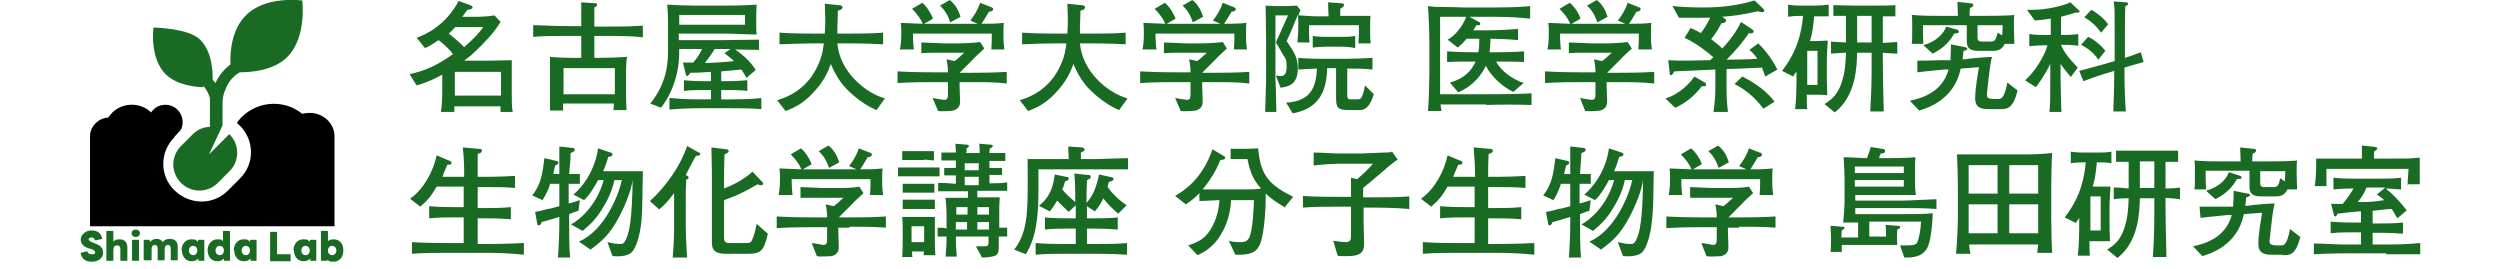 <?xml version="1.0" encoding="UTF-8"?>
<svg xmlns="http://www.w3.org/2000/svg" version="1.1" viewBox="0 0 535.9 57.7">
  <defs>
    <style>
      .cls-1, .cls-2 {
        fill: #196b24;
      }

      .cls-2, .cls-3 {
        fill-rule: evenodd;
      }

      .cls-4 {
        isolation: isolate;
      }
    </style>
  </defs>
  <!-- Generator: Adobe Illustrator 28.6.0, SVG Export Plug-In . SVG Version: 1.2.0 Build 709)  -->
  <g>
    <g id="_レイヤー_1">
      <path class="cls-1" d="M107.3,24c0-.3,0-.7,0-1.2h-9.9v1.2h-2.9c.2-1.1.3-2.8.3-4v-4c-1.2.7-3.5,1.8-5.5,2.3l-1.5-2.4c3.1-.7,5.7-1.7,9.3-4.3-1.3-1.7-2.7-2.7-3.1-3-1.5,1-1.9,1.3-2.9,1.7l-1.8-2.2c5.6-2,8.2-6.3,9-7.9l2.5.9c.2.1.5.2.5.5s-.3.4-1.1.5c-.5.7-.8,1.1-1.1,1.5h2.3c1.2,0,2.8,0,4.6-.3l1.3,1.4c-1.4,2.3-3.3,4.3-5.3,6.2-.9.9-1.8,1.6-2.5,2.1h5.9c1.3,0,3-.1,4.3-.1v7.2c0,1.7,0,2.8.2,3.9h-2.7,0ZM97.6,5.8c-.8.8-1,1.1-1.4,1.4,2.5,2,2.9,2.5,3.3,2.9,2.4-2.1,3.3-3.2,4.1-4.3h-6ZM107.4,15.4h-9.9v5.1h9.9v-5.1ZM129.9,7.7h-2.5v4.7h1.1c1.9,0,4.1-.1,5.9-.2-.1.7-.2,1.7-.2,3.7v3.6c0,1.2,0,2.1.1,4.1h-2.8c0-.5.1-.8.1-1.4h-10.9c0,.3,0,1,0,1.5h-2.8c0-1.8,0-3.5,0-3.6v-3.7c0-1.2,0-3,0-4.2,2.4.2,4.6.2,5.3.2h1.4v-4.7h-2.4c-3.7,0-5.5,0-7.9.2v-2.5c1.9,0,3.9.2,7.9.2h2.4v-.6c0-2.3,0-3.4,0-4.5l3,.2c.2,0,.4,0,.4.3s-.2.4-.6.6c0,2.1,0,2.3,0,3.4v.7h2.5c3.1,0,5,0,7.9-.2v2.5c-1.6-.2-3.4-.3-7.8-.3h0ZM131.8,14.6h-11v5.6h11v-5.6ZM156.6,23.2h-6.7c-1.6,0-4.8.1-6.4.3v-2.5c2.1.2,4.2.3,6.4.3h2.5v-2h-1.2c-1.5,0-3.2,0-4.6.2v-2.3c1.9.2,4.1.2,4.6.2h1.2v-2c-2.7.2-3,.2-4.4.2-.5.6-.5.7-.7.7s-.3-.3-.3-.4l-.6-2.5h2.2c1-1.1,1.5-2.1,1.9-2.9h-4.9c0,1.5,0,4.1-1,7-.1.4-1,3.2-2.9,5.6l-2.3-.9c3.8-4.7,3.8-9.3,3.8-11.7v-5.9c0-1.4-.1-3-.2-3.6,2,.1,4.1.2,6.1.2h6.3c.4,0,4,0,6.8-.2,0,.4-.1,1.1-.1,2.4v2c0,.8,0,1.2.1,2-2.1,0-4.8-.2-6.9-.2h-9.8v1.4h9.8c1.8,0,5.6-.1,7.4-.1v2.2c-.7,0-4.3-.1-5.1-.1,1.7,1.2,3.3,2.6,4.4,4.4l-2,1.7c-.3-.5-.5-1-1.1-1.8-.8.1-3,.3-4.3.4v2.1h1c2.1,0,3.4-.1,4.6-.2v2.3c-.7-.1-1.4-.2-4.6-.2h-1v2h2c.8,0,4.5,0,6.6-.3v2.4c-2-.2-4.4-.2-6.6-.2ZM159.7,3.2h-14.1v2.1h14.1v-2.1ZM155.3,11.4l1.3-.9h-3.4c-.8,1.3-1.2,1.8-2.1,3,1.3,0,4.8-.2,6.2-.4,0-.1-.7-.7-2-1.7ZM187.9,23.6c-2.5-1-5-3.1-6-4.1-1.7-1.6-2.9-3.6-3.8-5.8-.6,1.7-1.5,3.8-3.9,6.3-2,2.1-3.7,3-5.8,3.8l-1.8-2.3c1.5-.5,4.7-1.5,7.3-5,2.1-3,2.5-5.5,2.7-7.2h-2.2c-2.4,0-4.9.1-7.3.2v-2.5c2.5.2,6.2.2,7.3.2h2.4c.1-1.2.1-2.3.1-3.5s-.1-2.2-.1-2.9l3,.3c.3,0,.8.1.8.5s-.6.6-1,.7c0,.5,0,.9-.1,3.6v1.3h2.4c2.5,0,4.9,0,7.4-.2v2.5c-3.2-.2-7.1-.2-7.4-.2h-2.4c.5,6,5.9,10.6,10.2,11.8l-1.8,2.5h0ZM208.1,17.6h-2.4v.9c0,.5.1,2.7.1,3.2s0,1.6-1.5,2c-.5.1-2.5.2-3.2.1l-1.2-2.8c.4.1,2.3.4,2.5.4.8,0,.8-.5.8-1.7v-2.1h-3.1c-1,0-4.9,0-7.7.2v-2.5c3.1.2,7.5.2,7.7.2h3.1c0-.9-.1-1.9-.3-2.8l1.7.4c.5-.3,1.2-1,2.1-1.8h-5.7c-1.2,0-2.3,0-3.5.1v-2.3c.4,0,4.1.2,4.9.2h2.9c1.2,0,3.7-.1,4.8-.3l.9,1.4c-.3.3-2.1,1.9-2.4,2.3l-1.1,1.1-1.8,1.8h2.3c1.1,0,5.2,0,7.8-.2v2.5c-2.3-.3-5.2-.3-7.7-.3h0ZM212.5,10.6c.1-1.6.1-1.7.1-3.4h-16.9c0,.2,0,2.1.2,3.4h-3c.1-.5.3-1.4.3-3.5s-.1-1.6-.1-2.2c.7,0,3.7.2,4.7.2-.5-1.2-1.3-2.2-2.3-3.2l2.2-1.3c.9.7,1.9,2.3,2.3,3.4l-1.9,1.1h11.5l-1.6-.7c.7-.9,1.6-2.2,2.1-3.8l2.3.9c.2.1.5.2.5.4,0,.5-.6.6-.9.6-.5.9-1.4,2.3-1.6,2.6,1.3,0,3.2,0,4.8-.2-.1.6-.1,1.4-.1,2.7s.1,2.4.2,3h-2.8ZM203.7,4.8c-.3-.9-.8-2.3-2.2-3.6L203.6,0c1.5,1.2,2,2.7,2.3,3.6l-2.2,1.2h0ZM239.9,23.6c-2.5-1-5-3.1-6-4.1-1.7-1.6-2.9-3.6-3.8-5.8-.6,1.7-1.5,3.8-3.9,6.3-2,2.1-3.7,3-5.8,3.8l-1.8-2.3c1.5-.5,4.7-1.5,7.3-5,2.1-3,2.5-5.5,2.7-7.2h-2.2c-2.4,0-4.9.1-7.3.2v-2.5c2.5.2,6.2.2,7.3.2h2.4c.1-1.2.1-2.3.1-3.5s-.1-2.2-.1-2.9l3,.3c.3,0,.8.1.8.5s-.6.6-1,.7c0,.5,0,.9-.1,3.6v1.3h2.4c2.5,0,4.9,0,7.4-.2v2.5c-3.2-.2-7.1-.2-7.4-.2h-2.4c.5,6,5.9,10.6,10.2,11.8l-1.8,2.5h0ZM260.1,17.6h-2.4v.9c0,.5.1,2.7.1,3.2s0,1.6-1.5,2c-.5.1-2.5.2-3.2.1l-1.2-2.8c.4.1,2.3.4,2.5.4.8,0,.8-.5.8-1.7v-2.1h-3.1c-1,0-4.9,0-7.7.2v-2.5c3.1.2,7.5.2,7.7.2h3.1c0-.9-.1-1.9-.3-2.8l1.7.4c.5-.3,1.2-1,2.1-1.8h-5.7c-1.2,0-2.3,0-3.5.1v-2.3c.4,0,4.1.2,4.9.2h2.9c1.2,0,3.7-.1,4.8-.3l.9,1.4c-.3.3-2.1,1.9-2.4,2.3l-1.1,1.1-1.8,1.8h2.3c1.1,0,5.2,0,7.8-.2v2.5c-2.3-.3-5.2-.3-7.7-.3h0ZM264.5,10.6c.1-1.6.1-1.7.1-3.4h-16.9c0,.2,0,2.1.2,3.4h-3c.1-.5.3-1.4.3-3.5s-.1-1.6-.1-2.2c.7,0,3.7.2,4.7.2-.5-1.2-1.3-2.2-2.3-3.2l2.2-1.3c.9.7,1.9,2.3,2.3,3.4l-1.9,1.1h11.5l-1.6-.7c.7-.9,1.6-2.2,2.1-3.8l2.3.9c.2.1.5.2.5.4,0,.5-.6.6-.9.6-.5.9-1.4,2.3-1.6,2.6,1.3,0,3.2,0,4.8-.2-.1.6-.1,1.4-.1,2.7s.1,2.4.2,3h-2.8ZM255.7,4.8c-.3-.9-.8-2.3-2.2-3.6L255.6,0c1.5,1.2,2,2.7,2.3,3.6l-2.2,1.2h0ZM291.2,9.1c.1-1.3.1-2.2.1-3.7h-10.7c0,2,0,2.6.1,3.7h-2.6c.1-.8.2-1.9.2-3.6s0-1.5-.1-2.3c-1.2,2.9-1.4,3.4-1.8,4.3-.2.5-.4.8-.6,1.3,1.7,2.5,2.4,3.6,2.4,5.9,0,3.4-2,3.9-3.7,4.1l-1-2.6c.4,0,.7.1.9.1.5,0,1.4,0,1.4-1.9s-.2-1.7-.9-2.9c-.8-1.4-.9-1.6-1.4-2.4l2.6-5.8h-2.7v13.7c0,.3.1,2.1.1,2.3,0,.8.1,4,.1,4.7h-2.4c0-.7.2-6,.2-6.7v-9c0-1.8-.1-5.4-.1-7.1.3,0,1.8.1,2.1.1h2.7c.2,0,1.6-.1,1.9-.1l.8,1c-.1,0-.3.7-.5,1.1.8,0,2.9.2,3.7.2h2.8c-.1-2-.1-2.2-.1-3l2.9.2c.3,0,.5.1.5.4s-.2.4-.8.8v1.5h6.5c-.1.6-.1,1.6-.1,2.9s0,2.1.1,3h-2.6v-.2ZM291.4,23.6h-2.2c-2.5,0-2.8-.5-2.8-2.7v-6.3h-1.9c-.1,3.4-.8,5-1.6,6.3-1.4,2-3.2,2.9-5.8,3.4l-1.4-2.3c5.6-.3,6.4-3.7,6.6-7.3-1.5.1-2.7.1-4,.2v-2.5c1.8.2,4.5.2,5.3.2h5.2c1.8,0,3.6-.1,5.4-.2v2.5c-1.7-.2-3.7-.2-5.4-.2v5.5c0,.9.1,1.1.8,1.1h1.5c.5,0,.8-.3,1-1,.3-.7.4-1.5.5-2l1.9,1.9c-.6,1.8-1.3,3.4-3.1,3.4ZM287.4,10h-3c-.9,0-2.3.1-3,.2v-2.5c1,.2,2.6.2,3,.2h3c1,0,2.1,0,3.1-.2v2.6c-1.3-.3-3-.3-3.1-.3ZM318.6,22.4h-9.8c0,.3.1.5.2,1.4h-2.9c.2-1.9.3-7.3.3-7.9v-6.7c0-2.9-.2-6.9-.3-7.9,1.5.2,1.6.2,3.5.2s3.5.1,4.1.1h6.8c.8,0,4.9,0,7.5-.3v2.7c-1.9-.2-4.5-.4-7.5-.4h-5.5l2,1.1c.2,0,.3.2.3.4,0,.4-.4.3-.8.3-.4.6-.5.8-.7,1.1h3.4c1.8,0,5.3-.2,6.2-.3v2.4c-2-.2-4.7-.3-5.9-.3,0,1.4-.2,2.6-.2,2.9h1.9s3.1,0,5.5-.2v2.3c-1.7-.1-3.8-.1-5.5-.1h-.5c1.1,2.1,3.6,3.8,5.9,4.6l-2.2,1.9c-2.4-1.1-4.8-3.4-5.9-5.6-.7,1.5-2.3,4.1-5.9,5.7l-1.8-2.1c1-.3,4-1.1,5.5-4.5h-.6c-1.8,0-3.8,0-5.5.1v-2.3c2.2.2,5.3.2,5.5.2h1.2c.2-.9.2-1.8.2-2.9h-2.7c-.6.7-1.1,1.2-1.9,1.9l-2.2-1.7c1.7-.8,3.4-3.2,4-4.9h-5.6v16.6h10c5.6,0,8-.1,9.6-.2v2.5c-2.7-.1-6.9-.1-9.7,0h0ZM346.8,17.6h-2.4v.9c0,.5.1,2.7.1,3.2s0,1.6-1.5,2c-.5.1-2.5.2-3.2.1l-1.1-2.8c.4.1,2.3.4,2.5.4.8,0,.8-.5.8-1.7v-2.1h-3.1c-1,0-4.9,0-7.7.2v-2.5c3.1.2,7.5.2,7.7.2h3.1c0-.9-.1-1.9-.3-2.8l1.7.4c.5-.3,1.2-1,2.1-1.8h-5.7c-1.2,0-2.3,0-3.5.1v-2.3c.4,0,4.1.2,4.9.2h2.9c1.2,0,3.7-.1,4.8-.3l.9,1.4c-.3.3-2.1,1.9-2.4,2.3l-1.1,1.1-1.8,1.8h2.3c1.1,0,5.2,0,7.8-.2v2.5c-2.5-.3-5.4-.3-7.8-.3h0ZM351.2,10.6c.1-1.6.1-1.7.1-3.4h-16.9c0,.2,0,2.1.2,3.4h-2.9c.1-.5.3-1.4.3-3.5s-.1-1.6-.1-2.2c.7,0,3.7.2,4.7.2-.5-1.2-1.3-2.2-2.3-3.2l2.2-1.3c.9.7,2,2.3,2.3,3.4l-1.9,1.1h11.5l-1.6-.7c.7-.9,1.6-2.2,2.1-3.8l2.3.9c.2.1.5.2.5.4,0,.5-.6.6-.9.6-.5.9-1.4,2.3-1.6,2.6,1.3,0,3.2,0,4.8-.2-.1.6-.1,1.4-.1,2.7s.1,2.4.2,3h-2.9ZM342.4,4.8c-.3-.9-.8-2.3-2.2-3.6L342.3,0c1.5,1.2,2,2.7,2.3,3.6l-2.2,1.2h0ZM364.8,18.5c-1.6,2.1-3.5,3.6-5.7,4.6l-2.1-2c2.9-.8,5.4-3.4,6.2-4.7l2.1,1.2c.2.1.4.2.4.5.1.4-.2.4-.9.4ZM378.4,16.4c-.2-.5-.4-1.2-.7-1.9-3.2.1-3.6.2-7.6.3v4.2c0,1.7.1,3.3.3,5h-3.1c.3-1.9.4-3.7.4-5v-4.1c-7,.3-8.2.4-8.8.4-.3.5-.4.8-.7.8s-.3-.3-.3-.6l-.3-2.6c.7,0,1.5.1,2.6.1s1.7,0,6.4-.1c.4-.4.5-.5.7-.6-.9-.8-3.4-2.9-6.2-4.2l1.3-2.1c1,.5,1.4.6,2.2,1.1.9-1.2,1.4-2.1,2-3.3h-5.5c-1.6,0-.6,0-1.2,0l-1.4-2.5c2.1.2,4.1.3,6.2.3s6.5,0,11.4-1.5l1.8,1.7c.2.2.3.3.3.4,0,.3-.2.4-.4.4s-.6,0-.9-.2c-4.1.9-5.3,1-7.8,1.2l.4.2c.3.2.5.4.5.6,0,.5-.8.6-1,.6-.3.5-.9,1.8-2.2,3.4.9.7,1.7,1.3,2.4,2,1.4-1.5,3.1-3.7,4-5.7l2.4,1.6c.1,0,.3.2.3.4,0,.5-.6.5-1,.4-1.3,1.9-2.8,3.7-4.8,5.7,1.2,0,5.8-.1,6.6-.2-.6-.9-1-1.3-1.7-1.9l1.9-1.4c1.8,1.7,3.3,4,4.1,5.6l-2.6,1.5h0ZM378,23.3c-2-2.7-4.1-4.2-6.2-5.3l1.7-1.6c4.5,2.3,6.1,4.4,6.9,5.4l-2.4,1.5ZM388.9,3.4c-.2,2.2-.4,3.7-.9,5.4h1.6c.1,0,1.7-.1,2.2-.1-.1,1.5-.2,3.6-.2,4v3.5c0,1.3,0,1.9.1,4.2-1.1-.1-2.1-.1-3.1-.1h-1.3c0,.7,0,2.5.1,3.1h-2.6c.3-2.3.3-5.5.3-7.1v-1c-.2.4-.4.5-.7,1.1l-2.4-1.2c2.2-2.9,4-6.2,4.5-11.8-.9,0-2.1,0-3.2.2V1c1,.2,2.5.2,2.9.2h2.9c1,0,2-.1,2.9-.2v2.5h-3.1,0ZM389.6,10.9h-2.2v7.3h2.2v-7.3ZM403.6,11.2v1.7c0,2.1.1,7.3.2,11h-2.9c.3-5.1.3-7.2.3-10.9v-1.7h-3.1c-.1,3-.2,9.2-4.8,12.8l-2.2-1.8c1.8-1.1,3-2.3,3.8-5,.6-2,.7-3.4.8-6-.4,0-1.8.1-3.2.2v-2.6c1,.1,1.1.1,3.2.2V3.4h-2.7V1.1c.3,0,3.6.1,4.8.1h3.5c1.4,0,3.8,0,5-.1v2.4h-2.7v5.7c.3,0,1.8-.1,3.1-.2v2.5c-1.3-.1-2.6-.1-3.1-.2h0ZM401.2,3.4h-3.1v5.7h3.1V3.4ZM428.6,23.4h-2.1c-1.3,0-3.1,0-3.1-2.3s.6-5.3.8-6.7l-3.9.3c-1.4,6.8-7.3,8.5-8.9,9l-2-2.1c2.9-.6,7-2,8.3-6.7h-.9c-2.9.3-4.4.4-5.8.6v-2.5c1.3,0,2.7,0,5-.1h2.1c.1-1.8.1-2.8.1-3.4l3,.6c.2.1.5.1.5.3,0,.4-.4.4-.8.5-.1.9-.1,1.2-.2,1.8h.6c.9-.2,4.9-.5,5.7-.5-.2.8-.4,1.8-.7,4.4l-.4,3.6c0,.3,0,.6.3.8.2.1.5.2.9.2h1.2c.7,0,1.3,0,2-3.5l2.2,1.7c-1,4-2.3,4-3.9,4h0ZM429.7,9.5c-.3.5-.8,1.4-2.3,1.4h-3.4c-2.3,0-2.4-1.2-2.4-2.2v-3.3h-9.4c0,1.3,0,2.7.1,4h-2.5c.1-.6.1-1.5.1-3.4s0-2.1-.1-2.8c2.2.2,4.3.2,6.5.2h3.4c0-.5-.1-2.5-.1-3l2.8.3c.3,0,.6.1.6.4s-.4.5-.7.6c-.1.5-.1,1.2-.1,1.7h2.8c1.5,0,5.4,0,6.8-.2-.1.7-.1,1.5-.1,2.7s.1,2.4.1,3.5h-2.1,0ZM418.9,7.2c-1.4,2.6-3.5,3.7-4.6,4.3l-2-1.8c2.6-.8,4.2-2.2,4.9-4l2.1.6c.3,0,.6.2.6.5s-.2.3-1,.4ZM423.9,5.4v2.6c0,.3,0,.9.8.9h2c.7,0,1.1,0,1.5-1.9l1,.6v-.3s.1-1.6.1-1.9c0,0-5.4,0-5.4,0ZM445.4,2.7h-.5c-1.2.4-2,.6-3.1.9v3.9c.7,0,2.4,0,3.7-.2v2.5c-1.4-.2-3.1-.2-3.7-.2.6,1.5,1.5,2.7,3.6,4.9l-1.5,2c-1.2-1.4-1.5-1.8-2.2-2.8v3c0,.8.1,4.3.1,5,0,1,.1,1.6.1,2.3h-2.6c.2-1.5.2-2.9.2-7.2v-3.1c-1.2,2.5-2.5,4.2-3.1,5l-2.3-1.5c.8-.7,1.8-1.7,3.1-3.8.7-1.2,1.4-2.5,1.7-3.7h-.4c-.8,0-2.6.1-3.5.2v-2.6c1.2.2,3,.2,3.5.2h1.1v-3.5c-1.5.2-2.2.3-3.4.4l-1.7-2.3h1.3c3,0,6.6-.9,8-1.6l1.8,1.7c.1,0,.2.2.2.3,0,0-.1.2-.4.2h0ZM455.4,14.5v.9c0,2.6.1,6,.3,8.5h-2.7c.1-3.2.2-4.2.2-8.2v-.5l-2.3.7c-1.1.3-4,1.4-4.3,1.5l-.9-2.2c1.6-.4,3.2-.9,4.8-1.3l2.8-.8v-6.4c0-4.5,0-4.8-.2-6.4l2.6.2c.2,0,.5.1.5.3,0,.3-.3.4-.6.5-.1,1.4-.1,3.9-.1,5.4v5.7c.4-.1,1.9-.6,3.4-1.2l.6,2.1c-.7.2-3.6,1-4.1,1.2h0ZM449.8,12.8c-1.1-1.7-2.6-2.6-3.7-3.2l1.5-1.7c1.2.5,2.7,1.7,3.7,3l-1.5,1.9ZM450.4,7c-1-1.4-2.1-2.4-3.6-3.3l1.5-1.6c2.2,1.3,3.1,2.4,3.6,3.1l-1.5,1.8ZM104,54.2h-8c-2.5,0-5.1,0-7.7.2v-2.5c2.7.2,6.5.2,7.7.2h3.4v-5.5h-1.7c-1.9,0-3.8,0-5.7.2v-2.6c2,.2,4.8.2,5.7.2h1.7v-4.4h-5.8c-1.2,2.1-2,3-3.5,4.3l-2.2-1.7c2.9-2,5-5.9,5.7-9.3l2.6,1.1c.3,0,.6.3.6.5,0,.4-.4.4-.9.4-.2.4-.2.5-.9,2.1,0,.2,0,.3-.2.5h4.7c0-1.8,0-3.9-.3-6.3l3.3.3c.4,0,.8,0,.8.4s-.3.5-.9.7v4.9h2c.4,0,2.9,0,6-.2v2.6c-2-.2-4-.2-6-.2h-2v4.5h1.2c2,0,3.9,0,5.9-.2v2.6c-2.3-.2-4.5-.2-5.9-.2h-1.2v5.5h1.9c.5,0,3.9,0,8-.2v2.5c-2.8-.3-5.5-.4-8.2-.4h0ZM124,45.2c-.3,0-1.7.6-2,.7v1.8c0,2.4,0,5.1.2,7.5h-2.6c.2-2.7.3-5.3.3-7.6v-1.1c-1.7.5-2.9.9-3.8,1.1,0,.3-.3.7-.6.7s-.3,0-.4-.7l-.4-2.2c.4,0,2.1-.4,2.6-.6.6,0,1.8-.4,2.6-.6v-4.8h-2c0,.4-.7,2.1-1.6,3.5l-2.2-1c2-2.6,2.2-4.9,2.6-8l2.6.6c.2,0,.4.2.4.4,0,.3-.3.4-.7.6-.2.8-.3,1.3-.4,1.8h1.3v-5.9l2.8.3c.2,0,.5.1.5.4s-.3.5-.9.7c0,1.2,0,1.6-.3,4.5h2.3v2.1h-2.4v4.2c.4,0,2-.6,2.4-.7l-.3,2.3h0ZM137.5,47.4c-.3,3-1.1,5.7-2.1,6.7-1,.9-2.9.9-4.1.8l-1.1-3c.9.2,1.8.4,2.6.4s1.1,0,1.8-2.1c.9-2.7,1-9.9,1-11.6-.3,2.3-1.6,5.5-3,8.1-2,3.7-3.6,5-6,6.8l-2.5-1.7c5.5-2.4,8.5-9.9,9.2-13.2h-1.6c-.4,2-1.3,4.1-2.5,6-1.5,2.5-2.6,3.4-4.3,4.9l-2.5-1.4c1.6-.8,5.5-3.9,7-9.5h-1.2c-.4.8-1.9,3.4-3,4.3l-2.3-1.2c.7-.5,4.5-4,5.3-9.9l2.7.9c.2,0,.4.2.4.4,0,.4-.5.5-.9.5-.4,1.4-.9,2.7-1.1,3.1h8.5c-.1,6.8-.1,8.1-.3,10.8h0ZM149.2,33.4c-.4.6-1.9,3.5-2.2,4.1l.3.2c.2,0,.3.2.3.4s-.1.3-.5.4c-.1,1.8-.1,2.6-.1,4.1v6c0,.6.1,4.1.3,6.6h-3.1c.2-2.4.3-4.8.3-6.6v-7.2c-1.2,1.6-2,2.5-3.2,3.5l-2-1.8c3.7-3.3,6.7-7.9,8-11.8l2.5,1.4c.2,0,.3.2.3.3,0,.4-.6.4-.9.4h0ZM160.1,54.4h-4.5c-1.8,0-3-.4-3-2.4v-13.7c0-1.6,0-2.2-.1-6.7l3.2.4c.2,0,.5.1.5.4s-.4.5-.9.7c-.1,3.3-.1,3.8-.1,5.2v2.1c1.1-.4,4.1-1.7,6.1-3.6l2.1,2.2c.1,0,.2.3.2.4,0,.2-.3.3-.5.3s-.3,0-.7-.2c-1.9,1.1-2.1,1.2-3.5,1.9-2.1,1-3,1.2-3.7,1.5v7.7c0,.9,0,1.5,1.2,1.5h3.7c.9,0,1-.4,1.2-.9.3-.6.6-1.7.9-3.2l2.4,2.1c-.9,4-1.7,4.3-4.5,4.3h0ZM182.1,48.8h-2.4v.9c0,.5.1,2.7.1,3.2s0,1.6-1.5,2c-.5,0-2.5.2-3.2,0l-1.1-2.8c.4,0,2.3.4,2.5.4.8,0,.8-.5.8-1.7v-2.1h-3.1c-1,0-4.9,0-7.7.2v-2.5c3.1.2,7.5.2,7.7.2h3.1c0-.9-.1-1.9-.3-2.8l1.7.4c.5-.3,1.2-1,2.1-1.8h-9.2v-2.3c.4,0,4.1.2,4.9.2h2.9c1.2,0,3.7,0,4.8-.3l.9,1.4c-.3.3-2.1,1.9-2.4,2.3l-1.1,1.1-1.8,1.8h2.3c1.1,0,5.2,0,7.8-.2v2.4c-2.4-.2-5.3-.2-7.8-.2v.2ZM186.5,41.8c.1-1.6.1-1.7.1-3.4h-16.9c0,.2,0,2.1.2,3.4h-3c.1-.5.3-1.4.3-3.5s-.1-1.6-.1-2.2c.7,0,3.7.2,4.7.2-.5-1.2-1.3-2.2-2.3-3.2l2.2-1.3c.9.7,1.9,2.3,2.3,3.4l-1.9,1.1h11.5l-1.6-.7c.7-.9,1.6-2.2,2.1-3.8l2.3.9c.2,0,.5.2.5.4,0,.5-.6.6-.9.6-.5.9-1.4,2.3-1.6,2.6,1.3,0,3.2,0,4.8-.2-.1.6-.1,1.4-.1,2.7s.1,2.4.2,3h-2.8ZM177.7,36c-.3-.9-.8-2.3-2.2-3.6l2.1-1.2c1.5,1.2,2,2.7,2.3,3.6l-2.2,1.2h0ZM198.5,37.8h-6v-1.9h8.9v1.9h-2.9ZM198,54.7c0-.2,0-.6.1-.8h-2.6c0,.5,0,.6.1,1.2h-2.2c.1-1.8.1-2.3.1-3.3v-3.3c0-.6,0-.8-.1-2h7v5.1c0,.9,0,1.4.1,3.1h-2.5ZM198.1,34.3h-4.7v-1.9h6.8v2c-.2,0-1.8-.2-2.1-.2h0ZM198.2,41.3h-4.7v-1.9h6.8v1.9h-2.1,0ZM198.4,44.8h-4.9v-2h6.9v2h-2ZM198.1,48.5h-2.7v3.4h2.7v-3.4ZM214.1,50.8v1.1c0,1.9,0,2.4-.6,2.8-.6.4-2.2.5-3,.5l-1.3-2.4h1.4c1.1,0,1.3,0,1.3-1v-1.1h-7c0,1.8,0,2.1.2,4.3h-2.4c.2-2.4.2-2.8.2-4.3h-1.9v-1.9c1,0,1.4,0,1.9.2v-3c0-.9-.1-2.4-.2-3.6h4.8v-1.4h-6.4v-1.8c.7,0,1.5,0,3.8.2v-1.8h-2.5v-1.6h2.5v-1.6h-3.1v-1.7h3.1c0-.2,0-.9-.1-1.9l2.3.2c.3,0,.6.1.6.3,0,.3-.4.4-.5.5,0,.2,0,.8-.1,1h2.9c0-.4,0-1.4-.1-2l2.3.2c.2,0,.6,0,.6.3s-.3.4-.6.5c-.1.3-.1.4-.1,1h3.4v1.7h-3.4v1.5h2.7v1.5h-2.7v1.8c1.1,0,2.6,0,3.8-.2v1.8h-6.4v1.4h4.8c-.1,1.4-.1,2.4-.1,3.4v3.1h1.7v1.9h-1.8,0ZM207.4,47.6h-2.5v1.6h2.4v-1.6h.1ZM207.4,44.4h-2.4v1.6h2.4v-1.6ZM209.8,35h-3v1.5h3v-1.5ZM209.8,37.9h-3v1.8h3v-1.8ZM212,44.4h-2.5v1.6h2.5v-1.6ZM212,47.6h-2.5v1.6h2.5v-1.6ZM231.6,36.3h-9v4.5c0,5.8-.5,10.1-2.7,13.7l-2.5-1c2.9-3.7,2.9-8.1,2.9-15.3s-.1-3.5-.1-4.1h8.9c-.1-1.9-.1-2-.1-2.7l2.8.2c.3,0,.7.2.7.4,0,.4-.4.5-.8.7v1.4h3.1c.1,0,5.9-.2,7-.2v2.4h-10.2,0ZM234.9,54.4h-6.4c-2.2,0-4.3,0-6.5.2v-2.5c2.2.2,5.5.2,6.5.2h2.1v-3.3h-1.4c-1.7,0-3.5,0-5.2.2v-2.6c1.7.2,4.3.2,5.2.2h1.4v-2.8l-1.5,1.4c-.4-.3-1.6-1.5-2.5-2.4-.7,1.2-1.1,1.8-1.6,2.3l-2.3-1.2c1-.8,2.9-2.3,3.4-6.7l2.4.5c.5,0,.6.2.6.4,0,.3-.3.4-.8.6-.2.7-.3,1.1-.6,1.7.8,1,1.8,1.9,2.8,2.7,0-1.1,0-4.2-.2-6.1l2.9.3c.3,0,.6,0,.6.4s-.1.3-.2.4l-.6.3c-.1,1.7-.1,3.3-.1,4.9,1.2-1.4,2-2.8,2.7-6.1l2.7.6c.2,0,.4.2.4.4,0,.4-.7.5-1,.6-.2.6-.2.8-.3,1,.3.5,1.6,2.3,4.1,4l-1.8,1.8c-1.5-1.3-2.4-2.2-3.2-3.3-.7,1.6-1.4,2.3-1.8,2.8l-1.7-1.1v2.6h1.4c1.7,0,3.5,0,5.2-.2v2.6c-2.3-.2-5.1-.2-5.2-.2h-1.4v3.3h2c2.2,0,4.4,0,6.6-.2v2.5c-2.9-.2-6.5-.2-6.7-.2h0ZM275.5,44.5c-2.3-1.4-2.7-1.7-4.2-3,.1,2-.2,8.5-1.2,10.8-.5,1.2-1.3,2.3-4.3,2.3s-.6,0-1,0l-1.4-3c.6.2,1.2.3,2.2.3s1.7,0,2.2-1c.7-1.6.9-5.3,1-8h-4.9c-.1,1.6-.4,5.2-3.1,8.7-1.6,2-3.4,2.8-4.1,3.1l-2-2.1c1.5-.5,3.4-1.1,4.8-3.4s1.8-4.6,1.9-6.3c-.6,0-3.6.2-4.3.2v-1.7c-1.2,1.3-2.2,1.9-2.9,2.4l-2.3-1.8c2-1.2,5.8-3.6,8-10l2.5,1.5c.2,0,.2.2.2.3,0,.4-.1.4-1,.5-.4,1-1.4,3.4-3.8,6.3h9.5c.2,0,2.5,0,3-.2-2.1-2.3-2.5-4.5-2.9-6.3h-3.6v-2.2h3.7c.9,0,1.5-.1,2.2-.1.5,5.9,2.4,7.8,7.5,10.4l-1.7,2.1h0v.2ZM294.5,44.5h-2.2v3.2c0,.7.1,3.6.1,4.2,0,1.6,0,3-3.6,3s-1.4,0-2.1-.2l-.9-3.1c1.2.2,2.2.3,2.6.3s.8,0,1.1-.5c.1-.2.1-1.1.1-1.4v-5.7h-2.7c-2.5,0-5.1,0-7.6.2v-2.5c2.6.2,6.5.2,7.6.2h2.7v-4.1l1.3.3c1.2-1,2.4-2.1,3.4-3.3h-7.7c-.6,0-4.2.2-5,.4v-2.8c1.9,0,3.6.2,5.8.2h4.4c.8,0,4.2-.2,4.9-.2s1.3,0,1.7-.2l1.2,1.7c-1.2.8-2.8,2.2-3,2.4-2.8,2.4-3.1,2.6-4.4,3.7v2h2.2c2.6,0,5.1,0,7.7-.2v2.7c-3.2-.3-7.3-.3-7.6-.3ZM320.7,54.2h-8c-2.5,0-5.1,0-7.7.2v-2.5c2.7.2,6.5.2,7.7.2h3.4v-5.5h-1.7c-1.9,0-3.8,0-5.7.2v-2.6c2,.2,4.8.2,5.7.2h1.7v-4.4h-5.8c-1.2,2.1-2,3-3.5,4.3l-2.2-1.7c2.9-2,5-5.9,5.7-9.3l2.6,1.1c.3,0,.6.3.6.5,0,.4-.4.4-.9.4-.2.4-.2.5-.9,2.1-.1.2-.1.3-.2.5h4.7c0-1.8-.1-3.9-.3-6.3l3.3.3c.4,0,.8,0,.8.4s-.3.5-.9.7c-.1,1.7-.1,3.1-.1,4.9h2c.4,0,2.9,0,6-.2v2.6c-2-.2-4-.2-6-.2h-2v4.5h1.2c2,0,3.9,0,5.9-.2v2.6c-2.3-.2-4.5-.2-5.9-.2h-1.2v5.5h1.9c.5,0,3.9,0,8-.2v2.5c-2.9-.3-5.6-.4-8.2-.4ZM340.7,45.2c-.3,0-1.7.6-2,.7v1.8c0,2.4,0,5.1.2,7.5h-2.6c.2-2.7.3-5.3.3-7.6v-1.1c-1.7.5-2.9.9-3.8,1.1-.1.3-.3.7-.6.7s-.3,0-.4-.7l-.4-2.2c.4,0,2.1-.4,2.6-.6.6,0,1.8-.4,2.6-.6v-4.8h-2c-.1.4-.7,2.1-1.6,3.5l-2.2-1c2-2.6,2.2-4.9,2.6-8l2.6.6c.2,0,.4.2.4.4,0,.3-.3.4-.7.6-.2.8-.3,1.3-.4,1.8h1.3v-5.9l2.8.3c.2,0,.5.1.5.4s-.3.5-.9.7c-.1,1.2-.1,1.6-.3,4.5h2.3v2.1h-2.4v4.2c.4,0,2-.6,2.4-.7l-.3,2.3ZM354.1,47.4c-.3,3-1.1,5.7-2.1,6.7-1,.9-2.9.9-4.1.8l-1.1-3c.9.2,1.8.4,2.6.4s1.1,0,1.8-2.1c.9-2.7,1-9.9,1-11.6-.3,2.3-1.6,5.5-3,8.1-2,3.7-3.6,5-6,6.8l-2.5-1.7c5.5-2.4,8.5-9.9,9.2-13.2h-1.6c-.4,2-1.3,4.1-2.5,6-1.5,2.5-2.6,3.4-4.3,4.9l-2.5-1.4c1.6-.8,5.5-3.9,7-9.5h-1.1c-.4.8-1.9,3.4-3,4.3l-2.3-1.2c.7-.5,4.5-4,5.3-9.9l2.7.9c.2,0,.4.2.4.4,0,.4-.5.5-.9.5-.4,1.4-.9,2.7-1.1,3.1h8.5c-.1,6.8-.1,8.1-.4,10.8h0ZM372.8,48.8h-2.4v.9c0,.5.1,2.7.1,3.2s0,1.6-1.5,2c-.5,0-2.5.2-3.2,0l-1.1-2.8c.4,0,2.3.4,2.5.4.8,0,.8-.5.8-1.7v-2.1h-3.1c-1,0-4.9,0-7.7.2v-2.5c3.1.2,7.5.2,7.7.2h3.1c0-.9-.1-1.9-.3-2.8l1.7.4c.5-.3,1.2-1,2.1-1.8h-9.2v-2.3c.4,0,4.1.2,4.9.2h2.9c1.2,0,3.7,0,4.8-.3l.9,1.4c-.3.3-2.1,1.9-2.4,2.3l-1.1,1.1-1.8,1.8h2.3c1.1,0,5.2,0,7.8-.2v2.4c-2.5-.2-5.4-.2-7.8-.2h0v.2ZM377.2,41.8c.1-1.6.1-1.7.1-3.4h-16.9c0,.2,0,2.1.2,3.4h-2.9c.1-.5.3-1.4.3-3.5s-.1-1.6-.1-2.2c.7,0,3.7.2,4.7.2-.5-1.2-1.3-2.2-2.3-3.2l2.2-1.3c.9.7,2,2.3,2.3,3.4l-1.9,1.1h11.5l-1.6-.7c.7-.9,1.6-2.2,2.1-3.8l2.3.9c.2,0,.5.2.5.4,0,.5-.6.6-.9.6-.5.9-1.4,2.3-1.6,2.6,1.3,0,3.2,0,4.8-.2-.1.6-.1,1.4-.1,2.7s.1,2.4.2,3h-2.9ZM368.4,36c-.3-.9-.8-2.3-2.2-3.6l2.1-1.2c1.5,1.2,2,2.7,2.3,3.6l-2.2,1.2h0ZM407.6,44.6h-9.9v1.3h9.4c3.2,0,5.7,0,7.2-.2,0,.8-.2,4.8-.9,6.8-.2.6-.8,1.9-2.4,2.4-.7.2-1.3.3-2,.3h-.8l-.9-2.6h1.7c1.5,0,1.7-.3,1.9-.5.4-.7.8-2.6.9-4.6h-11.1v3.2h3.6c0-.7,0-1.1-.1-2.5l2.5.2c.4,0,.6,0,.6.3s-.1.2-.6.5c-.1,1.3-.1,2,0,3.3h-11.9v1.5h-2.4c.1-.8.1-1.7.1-2.9s-.1-1.7-.1-2.7l2.4.2c.4,0,.6,0,.6.2s-.2.3-.6.6c0,.4-.1,1.3-.1,1.5h3.6v-3.2h-3.2c.1-.8.3-3.5.3-4.2v-4.2c0-2.5-.1-3.9-.2-5.6,1.5,0,3.9.2,5,.2.3-.8.8-2.1.8-2.4l2.4.4c.1,0,.7,0,.7.5s-.7.5-.9.5c-.2.4-.3.5-.4,1h1.4c.8,0,4.7,0,6.4-.2-.1,1-.1,1.7-.1,3.3v2c0,.8,0,1.6.2,2.8h-13v1.2h9.9c1.5,0,5-.2,7.5-.3v2.1c-2.2-.2-5.4-.2-7.5-.2h0ZM408.1,35.7h-10.5v1.4h10.5v-1.4ZM408.1,38.6h-10.5v1.4h10.5v-1.4ZM436.7,54.1c.1-.4.1-1.3.2-1.7h-14.8c0,.2.1.8.1,1,0,0,.1.6.2,1h-3.1c.2-2.2.4-5.9.4-8.1v-5.7c0-2.2-.1-5.4-.2-7.5h12.7c4.1,0,4.5,0,7.7-.3-.1,1.2-.2,6-.2,7.3v6.7c0,1.2.1,6.4.2,7.4h-3.2v-.3.2ZM428.2,35.4h-6.2v6.1h6.2v-6.1ZM428.2,43.8h-6.2v6.2h6.2v-6.2ZM436.9,35.4h-6.2v6.1h6.2v-6.1ZM436.9,43.8h-6.2v6.2h6.2v-6.2ZM449.5,34.6c-.2,2.2-.4,3.7-.9,5.4h3.8c-.1,1.5-.2,3.6-.2,4v3.5c0,1.3,0,1.9.1,4.2h-4.4c0,.7,0,2.5.1,3.1h-2.6c.3-2.3.3-5.5.3-7.1v-1c-.2.4-.4.5-.7,1.1l-2.4-1.2c2.2-2.9,4-6.2,4.5-11.8-.9,0-2.1,0-3.2.2v-2.5c1,.2,2.5.2,2.9.2h2.9c1,0,2,0,2.9-.2v2.5c-.8-.2-2-.2-3.1-.2h0v-.2ZM450.3,42.1h-2.2v7.3h2.2v-7.3ZM464.2,42.4v1.7c0,2.1.1,7.3.2,11h-2.9c.3-5.1.3-7.2.3-10.9v-1.7h-3.1c-.1,3-.2,9.2-4.8,12.8l-2.2-1.8c1.8-1.1,3-2.3,3.8-5,.6-2,.7-3.4.8-6-.4,0-1.8,0-3.2.2v-2.5c1,0,1.1,0,3.2.2v-5.7h-2.7v-2.4h13.3v2.4h-2.7v5.7c.3,0,1.8,0,3.1-.2v2.5c-1.3-.2-2.5-.2-3.1-.3h0ZM461.8,34.6h-3.1v5.7h3.1v-5.7ZM489.3,54.6h-2.1c-1.3,0-3.1,0-3.1-2.3s.6-5.3.8-6.7l-3.9.3c-1.4,6.8-7.3,8.5-8.9,9l-2-2.1c2.9-.6,7-2,8.3-6.7h-.9c-2.9.3-4.4.4-5.8.6l-.2-2.4h7.2c.1-1.8.1-2.8.1-3.4l3,.6c.2,0,.5,0,.5.3s-.4.4-.8.5c-.1.9-.1,1.2-.2,1.8h.6c.9-.2,4.9-.5,5.7-.5-.2.8-.4,1.8-.7,4.4l-.4,3.6c0,.3,0,.6.3.8.2,0,.5.2.9.2h1.2c.7,0,1.3,0,2-3.5l2.2,1.7c-1,3.9-2.2,3.9-3.8,3.9h0ZM490.3,40.7c-.3.5-.8,1.4-2.3,1.4h-3.4c-2.3,0-2.4-1.2-2.4-2.2v-3.3h-9.4c0,1.3,0,2.7.1,4h-2.5c.1-.6.1-1.5.1-3.4s0-2.1-.1-2.8c2.2.2,4.3.2,6.5.2h3.4c0-.5-.1-2.5-.1-3l2.8.3c.3,0,.6,0,.6.4s-.4.5-.7.6c-.1.5-.1,1.2-.1,1.7h2.8c1.5,0,5.4,0,6.8-.2-.1.6-.1,1.5-.1,2.7s.1,2.4.1,3.5h-2.1,0ZM479.5,38.4c-1.4,2.6-3.5,3.7-4.6,4.3l-2-1.8c2.6-.8,4.2-2.2,4.9-4l2.1.7c.3,0,.6.2.6.5s-.1.2-1,.3ZM484.5,36.6v2.6c0,.3,0,.9.8.9h2c.7,0,1.1,0,1.5-1.9l1,.7v-.3s.1-1.6.1-1.9h-5.4ZM511.5,54.3h-7.6c-1.2,0-4.2,0-7.9.2v-2.3c1.9,0,5,.2,5.7.2h4.4v-2.6h-1.4c-1.7,0-3.4,0-5.1.2v-2.5c1.8.2,4.3.2,5.1.2h1.4v-2.4c-.8,0-4.3.4-5,.5-.2.4-.3.6-.5.6s-.3-.2-.3-.3l-.6-2.4h2.5c.4-.5,1.4-1.7,2.3-3.3,0,0-2.4,0-4.3.2v-2.5c1.7.2,4.1.2,4.8.2h4.8c1.6,0,3.2,0,4.9-.2v2.5c-1.1,0-2.3-.2-3.3-.2,1.2,1,2.5,2.1,4.5,4.7l-2,1.7c-.7-1.2-.8-1.4-1.2-2-.6,0-.9,0-4.1.4v2.7h1.3c1.7,0,3.5,0,5.2-.2v2.4c-2.2-.2-5-.2-5.2-.2h-1.3v2.5h4.3c.4,0,2.6,0,5.9-.3v2.4h-7.3v-.2ZM516.1,39.8c0-.7,0-1.1.2-3.6h-17.6v3.7h-2.5c.2-1.3.3-3.4.3-4.7s0-.5,0-1.2h9.8v-2.8l2.9.3s.4.1.4.3-.2.4-.7.7v1.5h2.2c5.3,0,5.4,0,7.6-.2v5.7h-2.5v.3ZM509.8,40.2h-2.5c-.6,1.4-1.2,2.3-1.9,3.1,2.7,0,3,0,5.7-.4-.7-.6-1.1-.9-1.6-1.2l1.8-1.5s-1.5,0-1.5,0Z"/>
      <g>
        <path class="cls-3" d="M38.6,28.1c1.1-1.7.5-4-1.2-5.1-1.7-1-3.9-.6-5,1.1-2.3-2.2-6-2.2-8.3,0-.3.3-.6.7-.9,1.1-2.1.1-3.9,1.9-3.9,4v19.3h52.4v-19.3c0-2.9-2.6-5.1-5.5-5-.5,0-1,.1-1.4.2-4.2-3.4-10.4-2.7-13.8,1.6l-.2.4c.2.2.4.3.6.5,3.2,3.2,3.2,8.3,0,11.4h0l-2.5,2.5c-3.1,3.2-8.2,3.2-11.5,0-3.2-3.1-3.2-8.2,0-11.4,0,0,0,0,0-.1l.3-.3,1-1.1h0Z"/>
        <path class="cls-2" d="M43.6,18.4c.6.7,1.1,1.6,1.4,2.6,0,.4,0,.8,0,1.2v5c-1.4,0-2.7.6-3.7,1.6l-2.5,2.5c-2.2,2.2-2.2,5.7,0,7.9s5.7,2.2,7.9,0l2.5-2.5c2.2-2.2,2.2-5.7,0-7.9h0s0,0,0-.1l-4.4,4.4,2.9-6.2v-4.7c0-1.1.2-2.2.7-3.2.6-1.5,1.6-2.7,3-3.5,2.6,0,7.3-.4,10.2-3.3,4.2-4.2,3.2-12.1,3.2-12.1,0,0-7.9-1.1-12.1,3.2-3.1,3.1-3.4,7.9-3.3,10.5-1.4,1.1-2.5,2.4-3.2,4-.2-.2-.4-.5-.6-.7,0-2.1-.2-6.1-2.7-8.6s-10-2.6-10-2.6c0,0-.9,6.5,2.6,10,2.4,2.3,5.9,2.7,8.1,2.8v-.3Z"/>
      </g>
      <g class="cls-4">
        <g class="cls-4">
          <path class="cls-1" d="M17.3,54.4c0,0,0-.1,0-.2l1.2-.3c0,0,.1,0,.2,0,.2.5.5.6,1,.6s.7-.1.7-.4-.3-.5-.8-.7l-.7-.2c-1-.3-1.6-1-1.6-1.9s1-1.9,2.3-1.9,1.9.5,2.3,1.6c0,0,0,.2,0,.2l-1.3.3c0,0-.1,0-.2,0-.2-.4-.4-.6-.8-.6s-.6.2-.6.4.2.4.9.7l.5.2c1.1.4,1.7.9,1.7,2s-1,1.9-2.4,1.9-2.1-.6-2.4-1.7Z"/>
          <path class="cls-1" d="M22.8,55.8v-6.2c0,0,0-.1.1-.1h1.3c0,0,.1,0,.1.1v2.2c.3-.4.8-.5,1.3-.5,1.1,0,1.7.6,1.7,1.7v2.8c0,0,0,.1-.1.1h-1.3c0,0-.1,0-.1-.1v-2.3c0-.6-.2-.9-.7-.9s-.8.3-.8,1v2.2c0,0,0,.1-.1.1h-1.3c0,0-.1,0-.1-.1Z"/>
          <path class="cls-1" d="M28.2,50c0-.5.4-.8.9-.8s.9.3.9.8-.4.8-.9.8-.9-.3-.9-.8ZM28.3,55.8v-4.3c0,0,0-.1.1-.1h1.3c0,0,.1,0,.1.1v4.3c0,0,0,.1-.1.1h-1.3c0,0-.1,0-.1-.1Z"/>
          <path class="cls-1" d="M30.8,55.8v-4.3c0,0,0-.1.1-.1h1.1c0,0,.1,0,.1.1v.4c.4-.4.8-.7,1.4-.7s1.1.2,1.4.7c.3-.5.9-.7,1.5-.7,1.1,0,1.7.6,1.7,1.7v2.8c0,0,0,.1-.1.1h-1.3c0,0-.1,0-.1-.1v-2.3c0-.6-.2-.9-.6-.9s-.7.3-.7,1v2.2c0,0,0,.1-.1.1h-1.3c0,0-.1,0-.1-.1v-2.3c0-.6-.2-.9-.6-.9s-.7.3-.7,1v2.2c0,0,0,.1-.1.1h-1.3c0,0-.1,0-.1-.1Z"/>
          <path class="cls-1" d="M38.9,53.7c0-1.4.9-2.4,2.1-2.4s1,.2,1.4.6v-.4c0,0,0-.1.2-.1h1.1c0,0,.1,0,.1.1v4.3c0,0,0,.1-.1.1h-1.1c0,0-.1,0-.1-.1v-.4c-.3.4-.8.6-1.4.6-1.3,0-2.1-1-2.1-2.4ZM42.3,53.7c0-.6-.4-1-.9-1s-.9.4-.9,1,.4,1,.9,1,.9-.4.9-1Z"/>
          <path class="cls-1" d="M44.5,53.7c0-1.4.9-2.4,2.1-2.4s.9.2,1.2.4v-2.1c0,0,0-.1.1-.1h1.3c0,0,.1,0,.1.1v6.2c0,0,0,.1-.1.1h-1.1c0,0-.1,0-.1-.1v-.4c-.3.4-.8.6-1.4.6-1.3,0-2.1-1-2.1-2.4ZM48,53.7c0-.6-.4-1-.9-1s-.9.4-.9,1,.4,1,.9,1,.9-.4.9-1Z"/>
          <path class="cls-1" d="M50.1,53.7c0-1.4.9-2.4,2.1-2.4s1,.2,1.4.6v-.4c0,0,0-.1.2-.1h1.1c0,0,.1,0,.1.1v4.3c0,0,0,.1-.1.1h-1.1c0,0-.1,0-.1-.1v-.4c-.3.4-.8.6-1.4.6-1.3,0-2.1-1-2.1-2.4ZM53.6,53.7c0-.6-.4-1-.9-1s-.9.4-.9,1,.4,1,.9,1,.9-.4.9-1Z"/>
          <path class="cls-1" d="M57.9,55.8v-6c0,0,0-.1.1-.1h1.3c0,0,.1,0,.1.1v4.7h2.8c0,0,.1,0,.1.1v1.3c0,0,0,.1-.1.1h-4.2c0,0-.1,0-.1-.1Z"/>
          <path class="cls-1" d="M62.9,53.7c0-1.4.9-2.4,2.1-2.4s1,.2,1.4.6v-.4c0,0,0-.1.2-.1h1.1c0,0,.1,0,.1.1v4.3c0,0,0,.1-.1.1h-1.1c0,0-.1,0-.1-.1v-.4c-.3.4-.8.6-1.4.6-1.3,0-2.1-1-2.1-2.4ZM66.4,53.7c0-.6-.4-1-.9-1s-.9.4-.9,1,.4,1,.9,1,.9-.4.9-1Z"/>
          <path class="cls-1" d="M70.2,55.4v.4c0,0,0,.1-.2.1h-1.1c0,0-.1,0-.1-.1v-6.2c0,0,0-.1.1-.1h1.3c0,0,.1,0,.1.1v2.1c.3-.3.7-.4,1.2-.4,1.3,0,2.1.9,2.1,2.4s-.9,2.4-2.1,2.4-1-.2-1.4-.6ZM72.1,53.7c0-.6-.4-1-.9-1s-.9.4-.9,1,.4,1,.9,1,.9-.4.9-1Z"/>
        </g>
      </g>
    </g>
  </g>
</svg>